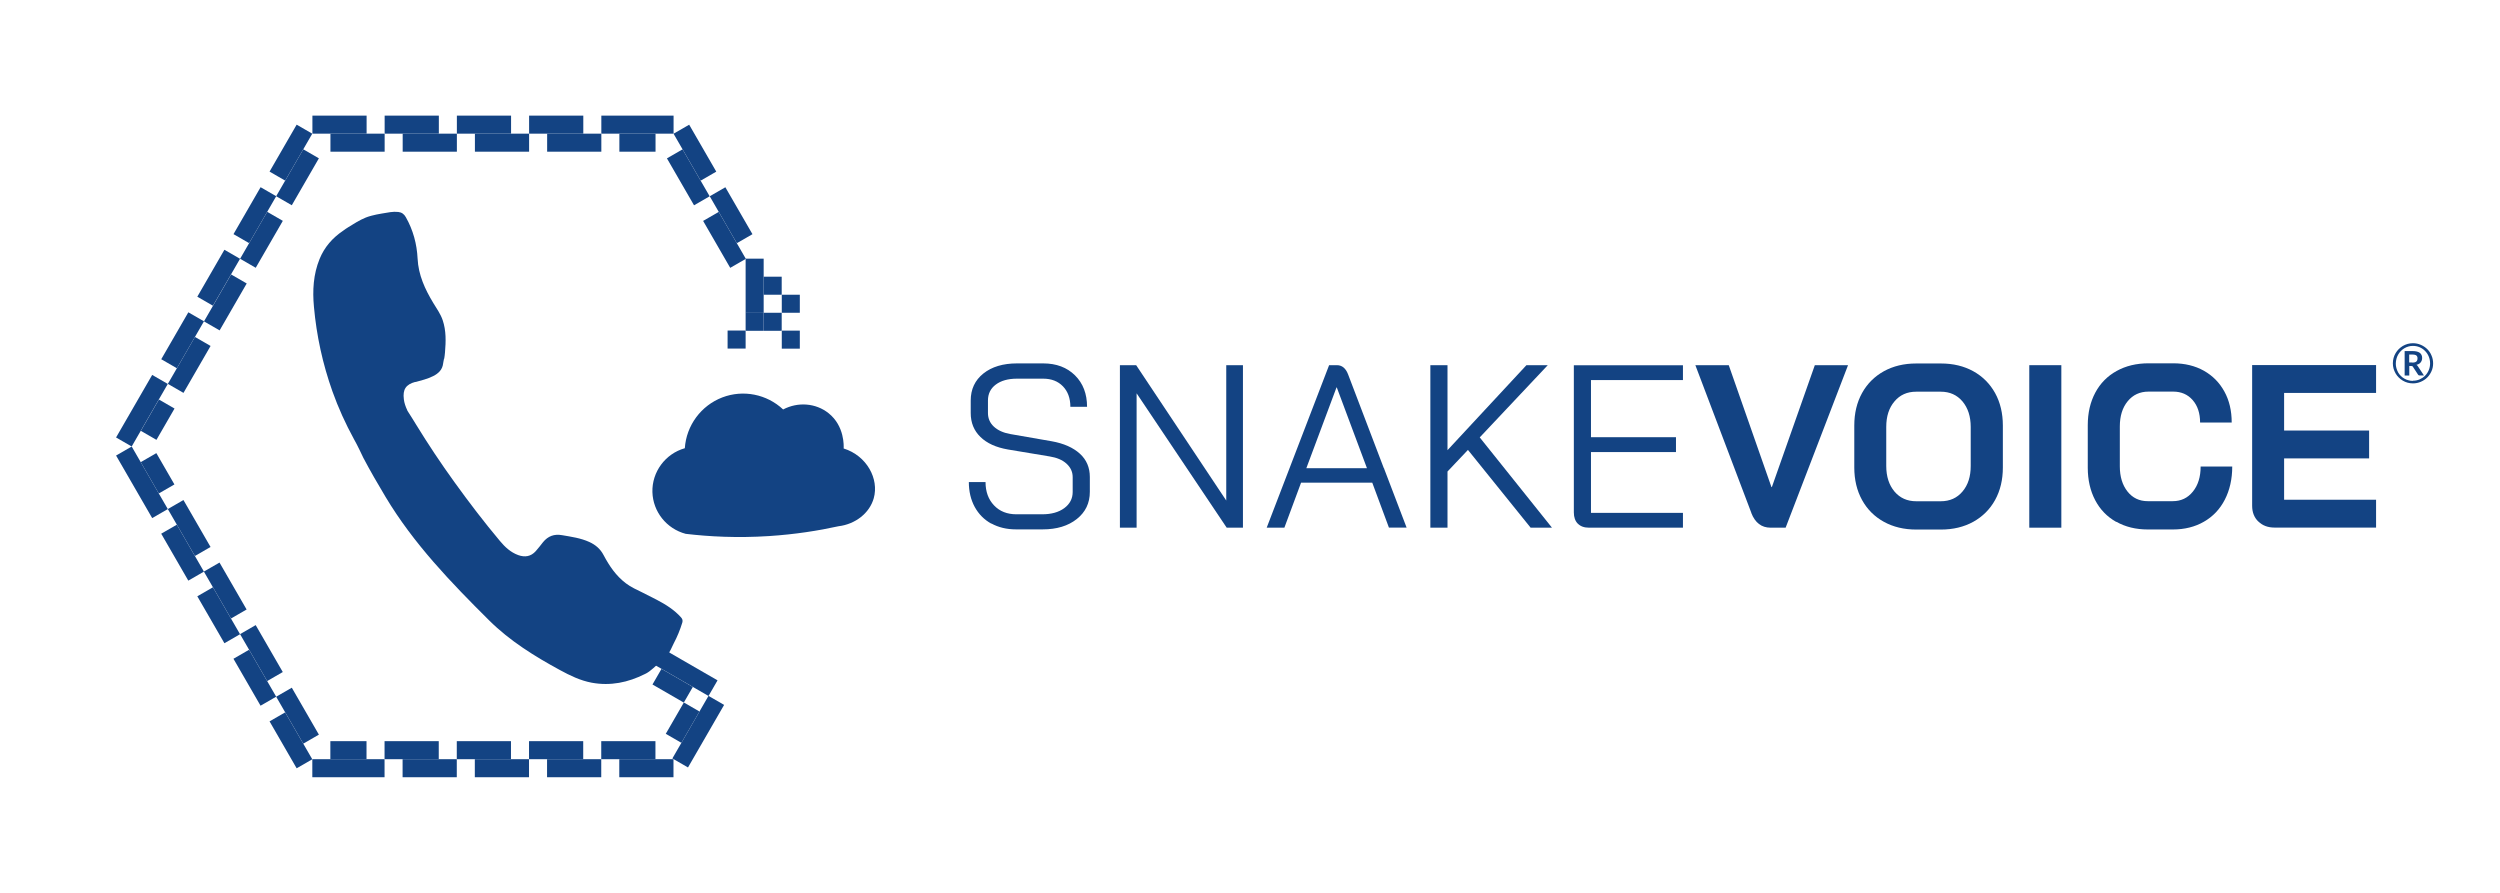 <svg xmlns="http://www.w3.org/2000/svg" id="Vettoriale_Registrato" data-name="Vettoriale + Registrato" viewBox="0 0 280 100"><defs><style>      .cls-1 {        fill: #134383;      }    </style></defs><g id="Versione_sf_nero" data-name="Versione sf nero"><g><g><g><g><g><rect class="cls-1" x="43.08" y="12.95" width="6.07" height="2.02"></rect><rect class="cls-1" x="45.1" y="14.97" width="6.07" height="2.02"></rect></g><g><rect class="cls-1" x="34.99" y="12.95" width="6.07" height="2.02"></rect><rect class="cls-1" x="37.01" y="14.97" width="6.07" height="2.02"></rect></g><g><rect class="cls-1" x="51.17" y="12.95" width="6.07" height="2.02"></rect><rect class="cls-1" x="53.19" y="14.97" width="6.07" height="2.02"></rect></g><g><rect class="cls-1" x="59.26" y="12.95" width="6.07" height="2.02"></rect><rect class="cls-1" x="61.28" y="14.97" width="6.07" height="2.02"></rect></g><g><rect class="cls-1" x="67.35" y="12.95" width="8.09" height="2.02"></rect><rect class="cls-1" x="69.37" y="14.97" width="4.05" height="2.02"></rect></g></g><g><g><rect class="cls-1" x="80.87" y="21.07" width="2.02" height="6.07" transform="translate(-1.08 44.17) rotate(-30)"></rect><rect class="cls-1" x="80.13" y="23.83" width="2.02" height="6.07" transform="translate(-2.56 44.17) rotate(-30)"></rect></g><g><rect class="cls-1" x="76.82" y="14.06" width="2.02" height="6.07" transform="translate(1.88 41.21) rotate(-30)"></rect><rect class="cls-1" x="76.08" y="16.82" width="2.02" height="6.07" transform="translate(.4 41.21) rotate(-30)"></rect></g></g><g><g><rect class="cls-1" x="20.18" y="56.1" width="2.02" height="6.07" transform="translate(-26.73 18.52) rotate(-30)"></rect><rect class="cls-1" x="19.44" y="58.86" width="2.02" height="6.07" transform="translate(-28.21 18.52) rotate(-30)"></rect></g><g><rect class="cls-1" x="16.64" y="50.98" width="2.02" height="4.05" transform="translate(-24.14 15.93) rotate(-30)"></rect><rect class="cls-1" x="14.89" y="49.97" width="2.02" height="8.09" transform="translate(-24.88 15.19) rotate(-30)"></rect></g><g><rect class="cls-1" x="24.22" y="63.1" width="2.02" height="6.07" transform="translate(-29.69 21.48) rotate(-30)"></rect><rect class="cls-1" x="23.48" y="65.87" width="2.02" height="6.07" transform="translate(-31.17 21.48) rotate(-30)"></rect></g><g><rect class="cls-1" x="28.27" y="70.11" width="2.02" height="6.07" transform="translate(-32.65 24.44) rotate(-30)"></rect><rect class="cls-1" x="27.53" y="72.87" width="2.02" height="6.07" transform="translate(-34.13 24.44) rotate(-30)"></rect></g><g><rect class="cls-1" x="32.31" y="77.12" width="2.02" height="6.07" transform="translate(-35.61 27.4) rotate(-30)"></rect><rect class="cls-1" x="31.57" y="79.88" width="2.02" height="6.07" transform="translate(-37.09 27.4) rotate(-30)"></rect></g></g><g><g><rect class="cls-1" x="18.16" y="39.86" width="6.07" height="2.02" transform="translate(-24.8 38.79) rotate(-60)"></rect><rect class="cls-1" x="17.42" y="37.1" width="6.07" height="2.02" transform="translate(-22.78 36.77) rotate(-60)"></rect></g><g><rect class="cls-1" x="22.2" y="32.86" width="6.07" height="2.02" transform="translate(-16.71 38.79) rotate(-60)"></rect><rect class="cls-1" x="21.46" y="30.09" width="6.07" height="2.02" transform="translate(-14.69 36.77) rotate(-60)"></rect></g><g><rect class="cls-1" x="26.25" y="25.85" width="6.07" height="2.02" transform="translate(-8.62 38.79) rotate(-60)"></rect><rect class="cls-1" x="25.51" y="23.09" width="6.07" height="2.02" transform="translate(-6.6 36.77) rotate(-60)"></rect></g><g><rect class="cls-1" x="30.29" y="18.84" width="6.07" height="2.02" transform="translate(-.53 38.79) rotate(-60)"></rect><rect class="cls-1" x="29.55" y="16.08" width="6.07" height="2.02" transform="translate(1.49 36.77) rotate(-60)"></rect></g><g><rect class="cls-1" x="11.85" y="44.98" width="8.09" height="2.02" transform="translate(-31.88 36.77) rotate(-60)"></rect><rect class="cls-1" x="15.63" y="46" width="4.05" height="2.02" transform="translate(-31.88 38.79) rotate(-60)"></rect></g></g><g><g><rect class="cls-1" x="61.27" y="85.03" width="6.07" height="2.02"></rect><rect class="cls-1" x="59.25" y="83.01" width="6.07" height="2.02"></rect></g><g><rect class="cls-1" x="69.36" y="85.03" width="6.07" height="2.02"></rect><rect class="cls-1" x="67.34" y="83.01" width="6.07" height="2.02"></rect></g><g><rect class="cls-1" x="53.18" y="85.03" width="6.07" height="2.02"></rect><rect class="cls-1" x="51.16" y="83.01" width="6.07" height="2.02"></rect></g><g><rect class="cls-1" x="45.09" y="85.03" width="6.07" height="2.02"></rect><rect class="cls-1" x="43.07" y="83.01" width="6.07" height="2.02"></rect></g><g><rect class="cls-1" x="34.98" y="85.03" width="8.09" height="2.02"></rect><rect class="cls-1" x="37" y="83.01" width="4.05" height="2.02"></rect></g></g><g><g><rect class="cls-1" x="75.34" y="71" width="2.02" height="8.09" transform="translate(-26.81 103.65) rotate(-60)"></rect><rect class="cls-1" x="74.33" y="74.77" width="2.02" height="4.05" transform="translate(-28.84 103.65) rotate(-60)"></rect></g><g><rect class="cls-1" x="74.16" y="80.94" width="8.09" height="2.02" transform="translate(-31.87 108.7) rotate(-60)"></rect><rect class="cls-1" x="74.43" y="79.93" width="4.05" height="2.02" transform="translate(-31.87 106.68) rotate(-60)"></rect></g></g></g><g><rect class="cls-1" x="83.51" y="28.97" width="2.02" height="6.07"></rect><rect class="cls-1" x="85.53" y="30.99" width="2.02" height="2.02"></rect><rect class="cls-1" x="85.53" y="35.03" width="2.02" height="2.02"></rect><rect class="cls-1" x="83.51" y="35.03" width="2.02" height="2.02"></rect><rect class="cls-1" x="87.56" y="33.01" width="2.02" height="2.02"></rect><rect class="cls-1" x="87.56" y="37.03" width="2.02" height="2.02"></rect><rect class="cls-1" x="81.49" y="37.02" width="2.02" height="2.02"></rect></g></g><path class="cls-1" d="M46.53,42.79c.68-.19,1.36-.35,1.99-.67.59-.3,1.03-.71,1.11-1.41.02-.18.07-.35.1-.53,0,0,.01,0,.02,0,.03-.24.08-.48.09-.72.1-1.21.14-2.42-.26-3.6-.24-.71-.68-1.31-1.06-1.94-.92-1.53-1.66-3.11-1.75-4.96-.08-1.63-.5-3.2-1.32-4.64-.19-.34-.46-.54-.84-.58-.63-.07-1.11.06-1.87.18-.45.07-.77.15-1.14.24-.02,0-.03.01-.05.02-.02,0-.04,0-.06.01-.73.2-1.39.58-2.03.98-.11.07-.7.41-1.03.67-1.19.8-2.1,1.84-2.64,3.17-.7,1.72-.8,3.53-.63,5.35.29,3.24.98,6.4,2.07,9.47.66,1.85,1.47,3.63,2.41,5.35,0,0,0,0,0,0,.41.71.94,1.87,1.06,2.11.78,1.48,1.62,2.92,2.48,4.36,3.13,5.23,7.32,9.58,11.61,13.84,2.32,2.3,5.08,4.01,7.93,5.56,1.12.61,2.27,1.17,3.54,1.41,2.11.39,4.08-.02,5.97-.97.04-.02.1-.04.14-.07.49-.25,1.12-.89,1.34-1.07.33-.27.64-.54.94-.84.31-.31.7-1.25.81-1.46.4-.75.71-1.52.96-2.33.07-.24,0-.42-.16-.59-.36-.4-.77-.75-1.21-1.06-.96-.68-2.04-1.16-3.08-1.7-.64-.32-1.3-.6-1.87-1.04-1.11-.84-1.86-1.95-2.5-3.16-.36-.69-.9-1.15-1.6-1.47-.97-.44-2-.58-3.04-.76-.89-.16-1.58.1-2.14.78-.27.34-.53.69-.82,1.01-.54.6-1.21.71-1.96.44-.85-.31-1.48-.9-2.04-1.57-1.79-2.13-3.48-4.35-5.11-6.61-1.51-2.09-2.94-4.24-4.29-6.44-.11-.18-.56-.92-.97-1.55-.01-.03-.01-.05-.03-.08-.18-.39-.32-.78-.37-1.2-.14-1.1.22-1.66,1.29-1.95Z"></path><path id="NUVOLA" class="cls-1" d="M94.49,50.22c.01-.21.13-2.5-1.7-3.95-1.41-1.12-3.41-1.29-5.08-.41-1.83-1.72-4.48-2.24-6.81-1.35-2.38.91-4.03,3.14-4.2,5.69-2.19.62-3.69,2.66-3.63,4.91.06,2.2,1.58,4.11,3.73,4.68,2.62.31,5.77.48,9.33.25,2.93-.19,5.55-.61,7.78-1.1,1.91-.23,3.49-1.49,3.95-3.14.61-2.17-.78-4.76-3.37-5.57Z"></path></g><g><g><path class="cls-1" d="M111.03,58.65c-.8-.44-1.42-1.07-1.86-1.87-.44-.81-.66-1.74-.66-2.79h1.87c0,1.08.32,1.95.95,2.61.63.67,1.47,1,2.51,1h2.89c1.02,0,1.85-.23,2.47-.69.62-.46.94-1.06.94-1.81v-1.66c0-.59-.23-1.09-.69-1.51-.46-.42-1.09-.68-1.89-.81l-4.68-.78c-1.32-.23-2.34-.69-3.07-1.4-.73-.71-1.09-1.6-1.09-2.68v-1.4c0-1.26.47-2.27,1.42-3.03.94-.75,2.2-1.13,3.76-1.13h2.94c1.47,0,2.66.45,3.56,1.34s1.35,2.07,1.35,3.52h-1.87c0-.95-.28-1.72-.83-2.29-.55-.57-1.29-.86-2.21-.86h-2.94c-.99,0-1.78.22-2.37.66-.59.44-.88,1.04-.88,1.78v1.4c0,.61.22,1.12.66,1.53s1.05.69,1.83.83l4.65.81c1.35.24,2.4.71,3.15,1.39s1.12,1.56,1.12,2.61v1.66c0,1.27-.49,2.28-1.46,3.05-.97.77-2.24,1.16-3.82,1.16h-2.99c-1.04,0-1.96-.22-2.76-.66Z"></path><path class="cls-1" d="M125.43,40.9h1.82l10.09,15.16v-15.16h1.87v18.2h-1.82l-10.09-15.05v15.05h-1.87v-18.2Z"></path><path class="cls-1" d="M153.7,54.06h-7.98l-1.87,5.04h-1.98l6.99-18.2h.88c.57,0,.99.35,1.25,1.04l4,10.5h.03v.05l2.52,6.6h-1.98l-1.87-5.04ZM146.31,52.44h6.79l-3.38-9.05h-.03l-3.38,9.05Z"></path><path class="cls-1" d="M171.43,59.1l-7.02-8.71-2.29,2.42v6.29h-1.92v-18.2h1.92v9.52l8.84-9.52h2.39l-7.62,8.09,8.09,10.11h-2.39Z"></path><path class="cls-1" d="M176.71,58.65c-.29-.3-.44-.72-.44-1.26v-16.48h12.22v1.66h-10.3v6.4h9.52v1.66h-9.52v6.81h10.3v1.66h-10.53c-.54,0-.95-.15-1.25-.46Z"></path><path class="cls-1" d="M196.15,57.44l-6.27-16.54h3.74l4.78,13.65h.05l4.81-13.65h3.72l-6.99,18.2h-1.69c-1.01,0-1.73-.55-2.16-1.66Z"></path><path class="cls-1" d="M210.99,58.44c-1.05-.58-1.86-1.39-2.44-2.44s-.87-2.27-.87-3.65v-4.68c0-1.39.29-2.6.87-3.65s1.4-1.86,2.44-2.44c1.05-.58,2.26-.87,3.63-.87h2.76c1.37,0,2.58.29,3.63.87,1.05.58,1.86,1.4,2.44,2.44.58,1.05.87,2.27.87,3.65v4.68c0,1.39-.29,2.6-.87,3.65-.58,1.05-1.4,1.86-2.44,2.44-1.05.58-2.26.87-3.63.87h-2.76c-1.37,0-2.58-.29-3.63-.87ZM217.37,56.14c1,0,1.82-.36,2.43-1.09.62-.73.92-1.68.92-2.86v-4.37c0-1.18-.31-2.13-.92-2.86-.62-.73-1.43-1.09-2.43-1.09h-2.76c-1.01,0-1.82.36-2.43,1.09-.62.73-.92,1.68-.92,2.86v4.37c0,1.18.31,2.13.92,2.86.62.73,1.43,1.09,2.43,1.09h2.76Z"></path><path class="cls-1" d="M227.28,40.9h3.59v18.2h-3.59v-18.2Z"></path><path class="cls-1" d="M237.01,58.45c-1.01-.57-1.8-1.38-2.35-2.43-.55-1.05-.83-2.26-.83-3.63v-4.78c0-1.37.28-2.58.84-3.63.56-1.05,1.36-1.86,2.39-2.43s2.22-.86,3.58-.86h2.76c1.3,0,2.44.28,3.43.83.99.56,1.75,1.33,2.3,2.33.55,1,.82,2.15.82,3.47h-3.54c0-1.04-.28-1.88-.83-2.51-.55-.63-1.28-.95-2.18-.95h-2.76c-.97,0-1.75.36-2.34,1.08-.59.72-.88,1.66-.88,2.82v4.47c0,1.16.29,2.1.86,2.82.57.72,1.33,1.08,2.26,1.08h2.81c.92,0,1.67-.35,2.25-1.07.58-.71.87-1.65.87-2.81h3.54c0,1.4-.28,2.64-.83,3.71s-1.33,1.89-2.34,2.47c-1,.58-2.17.87-3.48.87h-2.81c-1.33,0-2.51-.29-3.52-.86Z"></path><path class="cls-1" d="M252.94,58.42c-.47-.45-.7-1.04-.7-1.77v-15.76h13.88v3.12h-10.3v4.21h9.52v3.12h-9.52v4.63h10.3v3.12h-11.36c-.75,0-1.35-.22-1.82-.68Z"></path></g><path class="cls-1" d="M270.25,38.44c.31,0,.6.06.88.18s.51.28.72.48c.2.2.37.44.48.72.12.27.18.57.18.88s-.06.6-.18.87c-.12.27-.28.51-.48.71-.2.2-.44.36-.72.48s-.57.18-.88.18c-.21,0-.41-.03-.6-.08-.19-.05-.37-.13-.54-.23-.17-.1-.32-.22-.45-.35s-.26-.29-.35-.45c-.1-.17-.17-.35-.23-.54-.05-.19-.08-.39-.08-.6s.03-.41.08-.6c.05-.19.13-.37.23-.54.1-.17.22-.32.35-.45s.29-.25.45-.35c.17-.1.34-.17.54-.23.19-.05.39-.08.6-.08ZM270.25,42.64c.27,0,.52-.05.75-.15s.44-.24.61-.41c.17-.17.31-.38.41-.62.1-.24.15-.49.15-.76s-.05-.53-.15-.77c-.1-.24-.24-.45-.41-.62-.17-.18-.38-.32-.61-.42s-.49-.15-.75-.15c-.18,0-.35.02-.51.07s-.32.11-.46.2c-.14.08-.27.19-.39.31-.12.12-.21.25-.3.4-.08.15-.15.3-.19.47-.04.17-.07.34-.07.53s.02.35.07.52c.05.17.11.32.19.47.08.14.18.28.3.39.12.12.24.22.39.3.14.08.29.15.46.19.16.05.33.07.51.07ZM270.22,39.32c.36,0,.62.07.8.2.17.13.26.32.26.57,0,.19-.05.35-.16.49-.1.14-.26.23-.48.28.04.02.07.05.1.08s.05.07.08.11l.66,1h-.5c-.08,0-.13-.03-.16-.09l-.58-.89s-.04-.05-.06-.06c-.03-.01-.07-.02-.12-.02h-.22v1.07h-.52v-2.74h.91ZM270.17,40.61c.11,0,.2-.01.28-.03.08-.02.14-.05.18-.09.05-.04.08-.09.1-.15.02-.06.03-.12.03-.2s0-.14-.03-.19c-.02-.05-.05-.1-.09-.13-.04-.04-.1-.06-.17-.08-.07-.02-.16-.03-.26-.03h-.38v.89h.33Z"></path></g></g></svg>